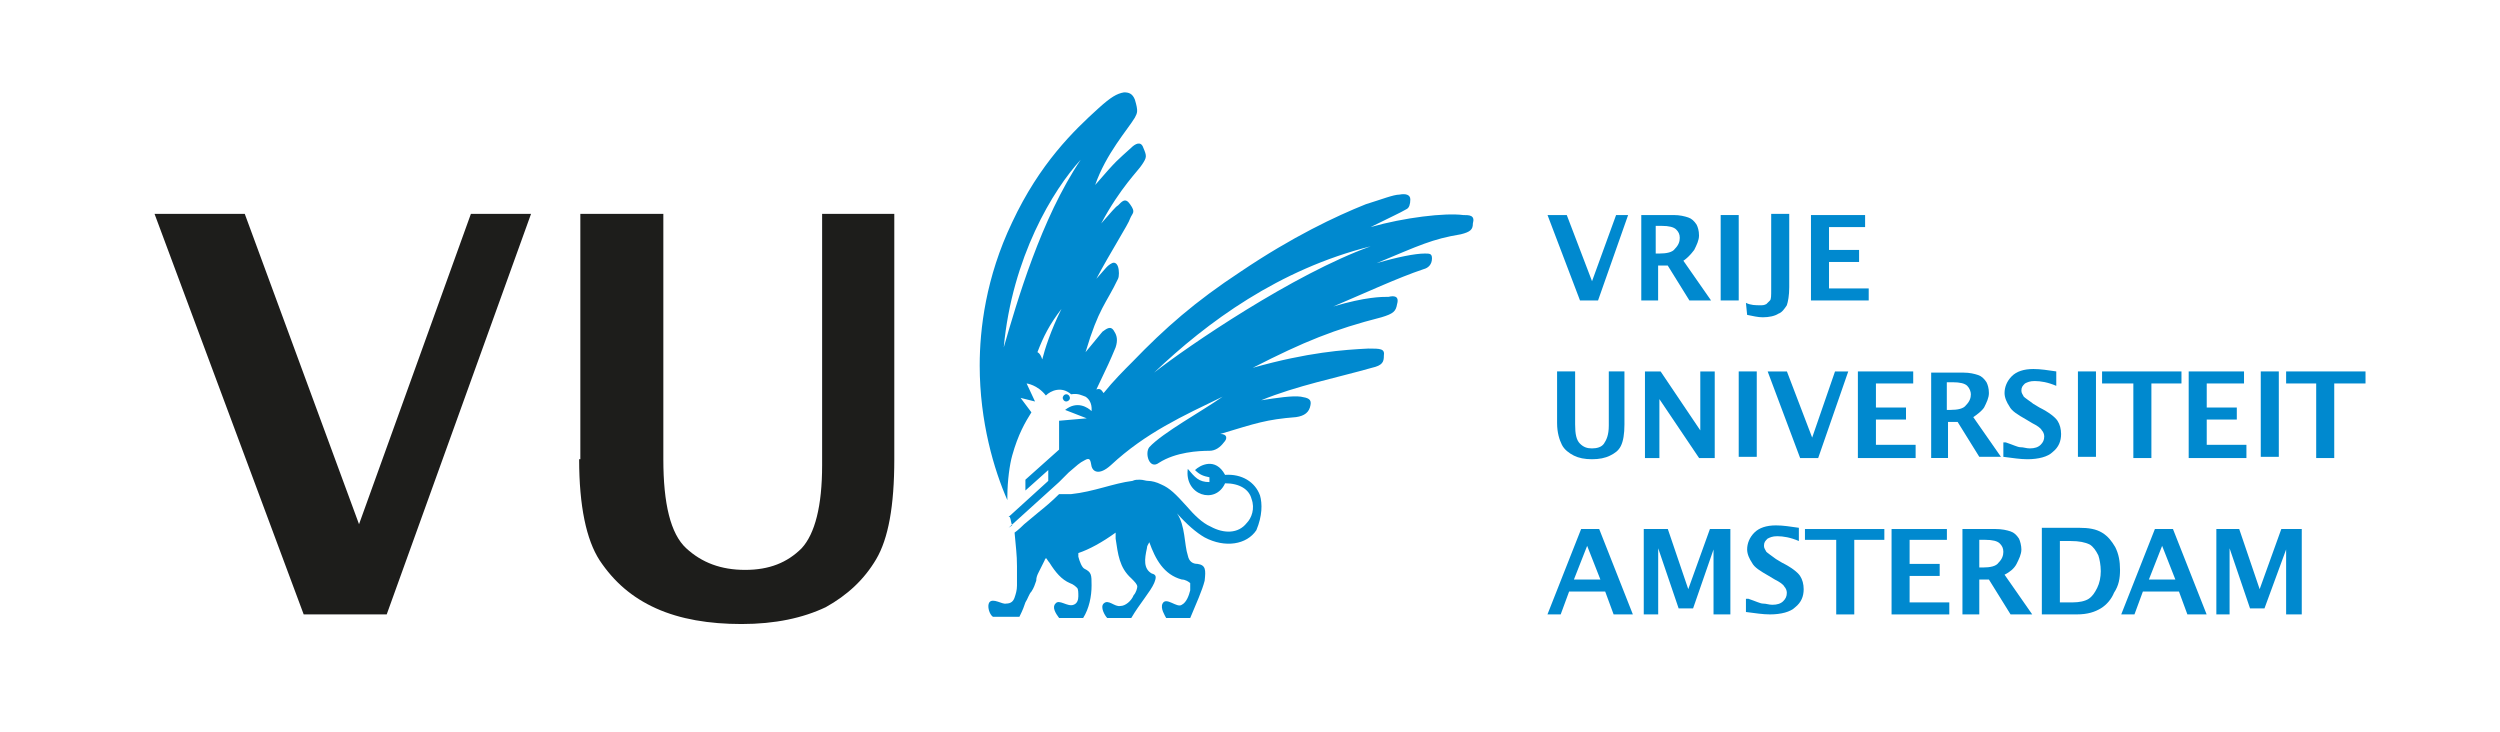 <?xml version="1.0" encoding="UTF-8" standalone="no"?>
<!-- Created with Inkscape (http://www.inkscape.org/) -->

<svg
   version="1.1"
   id="svg2"
   width="968.504"
   height="283.464"
   viewBox="0 0 968.504 283.464"
   sodipodi:docname="INESCTECLogotipo_CORPositivo_RGB.ai"
   xmlns:inkscape="http://www.inkscape.org/namespaces/inkscape"
   xmlns:sodipodi="http://sodipodi.sourceforge.net/DTD/sodipodi-0.dtd"
   xmlns="http://www.w3.org/2000/svg"
   xmlns:svg="http://www.w3.org/2000/svg">
  <defs
     id="defs6" />
  <sodipodi:namedview
     id="namedview4"
     pagecolor="#ffffff"
     bordercolor="#000000"
     borderopacity="0.25"
     inkscape:showpageshadow="2"
     inkscape:pageopacity="0.0"
     inkscape:pagecheckerboard="0"
     inkscape:deskcolor="#d1d1d1"
     showgrid="false" />
  <g
     id="g10"
     inkscape:groupmode="layer"
     inkscape:label="Page 1"
     transform="matrix(1.333,0,0,-1.333,0,283.464)">
    <polygon
       class="st1"
       points="20.8,14.7 30.3,40.5 39.6,14.7 44.6,14.7 32.6,48 25.7,48 13.3,14.7 "
       id="polygon9792"
       style="fill:#1d1d1b"
       transform="matrix(3.496,0,0,-3.496,-1.586,201.892)" />
    <path
       class="st1"
       d="m 168.312,79.188 c 0,-13.634 2.098,-23.422 5.943,-29.365 4.195,-6.293 9.439,-10.837 16.43,-13.983 6.992,-3.146 15.382,-4.545 24.821,-4.545 9.788,0 17.829,1.748 24.471,4.894 6.293,3.496 11.187,8.04 14.683,13.983 3.496,5.943 5.244,15.382 5.244,29.016 V 150.503 H 238.928 V 77.44 c 0,-11.886 -2.098,-19.926 -5.943,-24.121 -4.195,-4.195 -9.439,-6.293 -16.43,-6.293 -6.992,0 -12.585,2.098 -17.13,6.293 -4.545,4.195 -6.642,12.935 -6.642,25.869 V 150.503 H 168.661 V 79.188 Z"
       id="path9794"
       style="fill:#1d1d1b;stroke-width:3.496" />
    <path
       class="st2"
       d="m 425.257,150.153 c 1.748,0 3.496,0 2.797,-2.447 0,-1.748 -0.699,-2.447 -3.496,-3.146 -8.39,-1.398 -11.886,-3.146 -24.471,-8.39 5.943,1.748 11.187,2.797 13.983,2.797 1.398,0 2.098,0 2.098,-1.398 0,-1.748 -1.049,-2.797 -2.447,-3.146 -7.341,-2.447 -17.13,-6.992 -26.219,-10.837 9.439,2.797 13.983,2.797 16.081,2.797 1.398,0.35 3.146,0.35 2.447,-2.098 -0.35,-2.098 -1.049,-2.797 -4.545,-3.845 -13.634,-3.496 -22.373,-6.992 -37.406,-14.683 16.081,4.545 26.568,5.244 33.56,5.593 3.496,0 4.894,0 4.545,-2.098 0,-1.748 -0.35,-2.797 -3.496,-3.496 -9.788,-2.797 -22.024,-5.244 -32.162,-9.439 4.545,0.699 9.089,1.398 11.536,1.049 2.098,-0.35 3.146,-0.699 2.797,-2.447 -0.35,-2.098 -1.748,-3.146 -4.195,-3.496 -8.74,-0.699 -11.536,-1.748 -22.024,-4.894 2.098,0 2.098,-1.398 1.049,-2.447 -1.049,-1.398 -2.447,-2.447 -4.195,-2.447 -3.146,0 -9.788,-0.35 -14.683,-3.496 -2.797,-2.098 -4.195,2.797 -2.797,4.545 3.845,4.195 15.382,10.488 21.325,14.683 -11.536,-5.593 -22.373,-10.488 -32.511,-19.926 -3.496,-3.146 -5.244,-1.748 -5.593,-0.35 -0.35,1.748 -0.35,2.797 -2.098,1.748 -1.398,-0.699 -2.098,-1.398 -4.545,-3.496 v 0 l -2.797,-2.797 v 0 L 293.114,59.261 v 3.146 l 11.536,10.488 v 3.146 l -6.642,-5.943 v 3.146 l 9.788,8.74 v 8.39 l 8.04,0.699 -6.293,2.447 c 3.496,2.797 6.642,0.699 7.691,-0.35 0,0.35 0.35,2.797 -1.748,4.195 -1.049,0.35 -2.098,1.049 -4.195,0.699 -2.797,2.447 -5.943,1.049 -7.341,-0.35 -2.447,3.146 -5.593,3.496 -5.593,3.496 l 2.447,-5.244 -4.195,1.049 3.146,-4.195 c -1.748,-2.797 -3.845,-6.293 -5.593,-12.585 -0.699,-2.447 -1.398,-7.341 -1.398,-11.886 0,-0.35 0,-0.699 0,-1.049 -3.845,8.74 -8.04,22.723 -8.04,39.154 0,10.488 1.748,25.52 9.439,41.601 8.04,17.13 17.829,26.568 25.17,33.211 3.496,3.146 5.244,4.195 7.341,4.545 1.398,0 2.447,-0.35 3.146,-2.098 1.049,-3.496 0.699,-3.845 0,-5.244 -2.098,-3.496 -8.39,-10.488 -11.536,-19.577 6.642,7.691 6.293,6.992 10.488,10.837 1.049,1.049 2.797,2.098 3.496,0 1.049,-2.447 1.049,-2.797 -0.35,-4.894 -1.049,-1.748 -6.293,-6.642 -11.886,-17.13 2.797,3.146 4.195,4.894 4.894,5.244 1.049,1.049 2.098,2.447 3.496,0.35 1.748,-2.447 0.699,-2.447 0,-4.195 -0.35,-1.398 -5.943,-10.138 -9.788,-17.479 2.797,3.146 3.146,3.845 4.545,4.545 0.699,0.35 1.398,0 1.748,-1.049 0.35,-1.049 0.35,-2.797 0,-3.496 -3.496,-7.341 -5.593,-8.39 -9.439,-21.325 3.146,3.845 3.496,4.195 4.894,5.943 1.049,0.699 2.447,2.098 3.496,0 0.699,-1.049 1.049,-2.447 0.35,-4.545 -1.748,-4.195 -2.098,-4.894 -5.593,-12.235 1.049,0.35 1.398,0 2.098,-1.049 2.797,3.496 5.943,6.642 8.39,9.089 9.439,9.788 18.178,17.479 31.463,26.219 15.032,10.138 27.617,16.081 36.357,19.577 4.545,1.398 8.04,2.797 9.788,2.797 1.748,0.35 3.146,0 3.146,-1.398 0,-1.398 -0.35,-2.447 -1.049,-2.797 -2.447,-1.398 -4.195,-2.098 -10.488,-5.244 9.788,2.797 21.674,4.195 26.918,3.496 M 302.902,108.203 c 0.699,2.797 2.447,8.39 5.593,14.683 -3.496,-4.545 -5.244,-8.04 -6.992,-12.585 0.699,-0.35 1.049,-1.049 1.398,-2.098 m -11.187,3.496 c 3.845,13.284 10.837,37.406 22.373,54.535 -8.04,-8.74 -19.926,-28.316 -22.373,-54.535 m 43.698,-7.341 c 9.788,7.691 40.552,28.666 62.925,36.706 -26.568,-6.642 -47.544,-22.024 -62.925,-36.706 m 30.763,-35.658 c -1.398,3.845 -5.244,6.293 -10.138,5.943 -2.797,5.244 -7.341,2.797 -8.74,1.398 1.398,-1.398 2.447,-1.748 4.195,-2.098 v -1.398 c -3.146,0 -4.195,1.398 -6.293,3.845 -1.049,-7.691 8.04,-10.488 10.837,-4.195 4.195,0 6.992,-1.748 7.691,-4.545 1.049,-2.797 0,-5.593 -1.398,-6.992 -2.447,-3.146 -6.642,-3.146 -10.488,-1.049 -2.447,1.049 -4.894,3.496 -6.992,5.943 -3.146,3.496 -4.894,5.244 -7.341,6.293 -1.398,0.699 -2.797,1.049 -3.845,1.049 -0.699,0 -1.398,0.35 -2.447,0.35 -0.699,0 -1.398,0 -2.098,-0.35 -5.593,-0.699 -11.187,-3.146 -17.829,-3.845 h -3.496 c -2.098,-2.098 -4.195,-3.845 -5.943,-5.244 l -4.195,-3.496 c 0,0 0,0 0,0 -1.748,-1.748 -2.797,-2.447 -2.797,-2.447 0.35,-4.195 0.699,-6.293 0.699,-9.788 0,-2.797 0,-4.545 0,-5.593 0,-1.398 -0.35,-2.447 -0.699,-3.496 -0.35,-1.049 -1.049,-1.748 -2.447,-1.748 -1.049,-0.35 -3.845,1.748 -4.894,0.35 -0.699,-1.049 0,-3.496 1.049,-4.195 h 7.691 c 1.049,2.098 1.398,3.146 1.748,4.195 0.699,1.049 1.049,2.447 1.748,3.146 0.699,1.049 1.049,2.098 1.398,3.146 0,1.049 0.35,1.748 0.699,2.447 0.699,1.398 1.398,2.797 1.748,3.496 0,0.35 0.35,0.35 0.35,0.699 0.35,-0.35 0.699,-1.049 1.049,-1.398 1.748,-2.797 3.496,-4.894 5.943,-5.943 1.049,-0.35 1.748,-1.049 2.098,-1.398 0.35,-0.35 0.35,-1.398 0.35,-2.447 0,-1.049 -0.35,-2.098 -1.398,-2.447 -1.748,-0.699 -4.195,1.748 -5.244,0.35 -1.049,-1.049 0,-2.797 1.049,-4.195 h 6.992 c 1.748,2.797 2.447,6.293 2.447,9.439 0,3.146 0,3.845 -2.098,4.894 -0.699,0.35 -1.398,2.098 -1.748,3.496 0,0.35 0,0.35 0,1.049 3.146,1.049 6.992,3.146 10.837,5.943 0,-0.35 0,-1.049 0,-1.748 0.699,-4.545 1.049,-8.39 4.545,-11.536 1.049,-1.049 1.748,-1.748 1.748,-2.447 0,-0.35 -0.35,-1.748 -1.049,-2.447 -0.699,-1.748 -2.447,-3.146 -3.845,-3.146 -1.748,-0.35 -3.496,2.098 -4.894,0.699 -1.049,-1.049 0.35,-3.496 1.049,-4.195 h 6.992 c 2.447,4.195 5.593,7.691 6.642,10.138 0.699,1.748 0.699,2.447 -0.699,2.797 -2.447,1.398 -2.098,4.195 -1.398,7.341 0,0.699 0.35,1.049 0.699,1.748 1.748,-4.894 4.195,-9.439 9.439,-10.837 1.049,0 2.098,-0.699 2.447,-1.049 0,-0.35 0,-1.398 0,-2.098 -0.35,-1.398 -1.049,-3.496 -2.447,-4.195 -1.398,-1.049 -4.545,2.447 -5.593,0.35 -0.699,-1.398 0.699,-3.496 1.049,-4.195 h 6.992 c 1.748,4.195 3.496,8.04 4.195,10.837 0.35,3.146 0.35,4.545 -2.098,4.894 -1.398,0 -2.447,0.699 -2.797,2.447 -1.049,3.146 -0.699,8.74 -3.146,12.235 2.797,-3.146 5.593,-5.593 8.04,-6.992 5.943,-3.146 12.235,-2.098 15.032,2.098 1.748,4.195 1.748,7.691 1.049,10.138 m -57.332,28.316 c 0,-0.35 0.35,-1.049 1.049,-1.049 0.35,0 1.049,0.35 1.049,1.049 0,0.35 -0.35,1.049 -1.049,1.049 -0.699,0 -1.049,-0.699 -1.049,-1.049 M 293.114,62.407 v -3.146 l 1.049,0.699 c -0.35,0.699 -0.35,1.748 -0.699,2.447 z"
       id="path9796"
       style="fill:#0089cf;stroke-width:3.496" />
    <polygon
       class="st2"
       points="188.3,45.9 190.1,40.9 191.8,40.9 191.8,48 190.5,48 190.5,42.6 188.7,47.5 187.5,47.5 185.8,42.5 185.8,48 184.7,48 184.7,40.9 186.6,40.9 "
       id="polygon9798"
       style="fill:#0089cf"
       transform="matrix(3.496,0,0,-3.496,-1.586,201.892)" />
    <path
       class="st2"
       d="m 632.211,44.229 h -7.691 l 3.845,9.788 z m 9.089,-10.138 -9.788,24.821 h -5.244 l -9.788,-24.821 h 3.845 l 2.447,6.642 h 10.488 l 2.447,-6.642 z"
       id="path9800"
       style="fill:#0089cf;stroke-width:3.496" />
    <path
       class="st2"
       d="m 610.537,46.676 c 0,-1.748 -0.35,-3.496 -1.049,-4.894 -0.699,-1.398 -1.398,-2.447 -2.447,-3.146 -1.049,-0.699 -2.797,-1.049 -4.545,-1.049 h -3.845 v 17.829 h 3.146 c 2.447,0 4.195,-0.35 5.593,-1.049 1.049,-0.699 1.748,-1.748 2.447,-3.146 0.35,-1.049 0.699,-2.797 0.699,-4.545 m 5.593,0.35 c 0,2.447 -0.35,4.545 -1.398,6.642 -1.049,1.748 -2.098,3.146 -3.845,4.195 -1.748,1.049 -3.845,1.398 -6.642,1.398 H 593.407 V 34.091 h 10.138 c 3.146,0 5.244,0.699 6.992,1.748 1.748,1.049 3.146,2.797 3.845,4.545 1.398,2.098 1.748,4.195 1.748,6.642"
       id="path9802"
       style="fill:#0089cf;stroke-width:3.496" />
    <path
       class="st2"
       d="m 582.221,52.269 c 0,-1.049 -0.35,-2.098 -1.398,-3.146 -0.699,-1.049 -2.447,-1.398 -4.545,-1.398 h -1.049 v 8.04 h 1.748 c 2.098,0 3.496,-0.35 4.195,-1.049 0.699,-0.699 1.049,-1.398 1.049,-2.447 m 3.845,-3.496 c 0.699,1.398 1.398,2.797 1.398,4.195 0,1.049 -0.35,2.447 -0.699,3.146 -0.699,1.049 -1.398,1.748 -2.447,2.098 -1.049,0.35 -2.447,0.699 -4.545,0.699 h -9.439 V 34.091 h 4.894 v 10.138 h 2.797 l 6.293,-10.138 h 6.293 l -8.04,11.536 c 1.398,0.699 2.797,1.748 3.496,3.146"
       id="path9804"
       style="fill:#0089cf;stroke-width:3.496" />
    <polygon
       class="st2"
       points="159.2,41.8 159.2,43.8 161.7,43.8 161.7,44.8 159.2,44.8 159.2,47 162.5,47 162.5,48 157.7,48 157.7,40.9 162.3,40.9 162.3,41.8 "
       id="polygon9806"
       style="fill:#0089cf"
       transform="matrix(3.496,0,0,-3.496,-1.586,201.892)" />
    <polygon
       class="st2"
       points="153.1,48 153.1,41.8 150.5,41.8 150.5,40.9 157.1,40.9 157.1,41.8 154.6,41.8 154.6,48 "
       id="polygon9808"
       style="fill:#0089cf"
       transform="matrix(3.496,0,0,-3.496,-1.586,201.892)" />
    <path
       class="st2"
       d="m 508.109,38.636 c 2.098,-0.699 3.496,-1.398 4.195,-1.398 1.049,0 1.748,-0.35 2.797,-0.35 1.398,0 2.447,0.35 3.146,1.049 0.699,0.699 1.049,1.398 1.049,2.447 0,0.699 -0.35,1.398 -0.699,1.748 -0.35,0.699 -1.398,1.398 -2.797,2.098 l -1.748,1.049 c -2.447,1.398 -4.195,2.447 -4.894,3.845 -0.699,1.049 -1.398,2.447 -1.398,3.845 0,1.748 0.699,3.496 2.098,4.894 1.398,1.398 3.496,2.098 6.293,2.098 2.098,0 4.195,-0.35 6.642,-0.699 v -3.845 c -2.447,1.049 -4.545,1.398 -6.293,1.398 -1.398,0 -2.098,-0.35 -2.797,-0.699 -0.699,-0.699 -1.049,-1.049 -1.049,-2.098 0,-0.699 0.35,-1.049 0.699,-1.748 0.35,-0.35 1.398,-1.049 2.797,-2.098 l 1.748,-1.049 c 2.797,-1.398 4.545,-2.797 5.244,-3.845 0.699,-1.049 1.049,-2.447 1.049,-3.845 0,-2.098 -0.699,-3.845 -2.447,-5.244 -1.398,-1.398 -4.195,-2.098 -7.341,-2.098 -2.098,0 -4.195,0.35 -6.992,0.699 v 3.845 z"
       id="path9810"
       style="fill:#0089cf;stroke-width:3.496" />
    <polygon
       class="st2"
       points="140.8,45.9 142.6,40.9 144.3,40.9 144.3,48 142.9,48 142.9,42.6 141.2,47.5 140,47.5 138.3,42.5 138.3,48 137.1,48 137.1,40.9 139.1,40.9 "
       id="polygon9812"
       style="fill:#0089cf"
       transform="matrix(3.496,0,0,-3.496,-1.586,201.892)" />
    <path
       class="st2"
       d="m 465.11,44.229 h -7.691 l 3.845,9.788 z m 9.439,-10.138 -9.788,24.821 h -5.244 l -9.788,-24.821 h 3.845 l 2.447,6.642 h 10.488 l 2.447,-6.642 z"
       id="path9814"
       style="fill:#0089cf;stroke-width:3.496" />
    <rect
       x="657.032"
       y="-104.707"
       class="st2"
       width="5.244"
       height="24.821"
       id="rect9816"
       style="fill:#0089cf;stroke-width:3.496"
       transform="scale(1,-1)" />
    <polygon
       class="st2"
       points="183.9,28.8 183.9,30.8 186.4,30.8 186.4,31.8 183.9,31.8 183.9,33.9 187.2,33.9 187.2,35 182.4,35 182.4,27.8 187,27.8 187,28.8 "
       id="polygon9818"
       style="fill:#0089cf"
       transform="matrix(3.496,0,0,-3.496,-1.586,201.892)" />
    <polygon
       class="st2"
       points="177.8,35 177.8,28.8 175.2,28.8 175.2,27.8 181.8,27.8 181.8,28.8 179.3,28.8 179.3,35 "
       id="polygon9820"
       style="fill:#0089cf"
       transform="matrix(3.496,0,0,-3.496,-1.586,201.892)" />
    <rect
       x="603.895"
       y="-104.707"
       class="st2"
       width="5.244"
       height="24.821"
       id="rect9822"
       style="fill:#0089cf;stroke-width:3.496"
       transform="scale(1,-1)" />
    <path
       class="st2"
       d="m 582.92,84.082 c 2.098,-0.699 3.496,-1.398 4.195,-1.398 1.049,0 1.748,-0.35 2.797,-0.35 1.398,0 2.447,0.35 3.146,1.049 0.699,0.699 1.049,1.398 1.049,2.447 0,0.699 -0.35,1.398 -0.699,1.748 -0.35,0.699 -1.398,1.398 -2.797,2.098 l -1.748,1.049 c -2.447,1.398 -4.195,2.447 -4.894,3.845 -0.699,1.049 -1.398,2.447 -1.398,3.845 0,1.748 0.699,3.496 2.098,4.894 1.398,1.398 3.496,2.098 6.293,2.098 2.098,0 4.195,-0.35 6.642,-0.699 v -4.195 c -2.447,1.049 -4.545,1.398 -6.293,1.398 -1.398,0 -2.098,-0.35 -2.797,-0.699 -0.699,-0.699 -1.049,-1.049 -1.049,-2.098 0,-0.699 0.35,-1.049 0.699,-1.748 0.35,-0.35 1.398,-1.049 2.797,-2.098 l 1.748,-1.049 c 2.797,-1.398 4.545,-2.797 5.244,-3.845 0.699,-1.049 1.049,-2.447 1.049,-3.845 0,-2.098 -0.699,-3.845 -2.447,-5.244 -1.398,-1.398 -4.195,-2.098 -7.341,-2.098 -2.098,0 -4.195,0.35 -6.992,0.699 v 4.195 z"
       id="path9824"
       style="fill:#0089cf;stroke-width:3.496" />
    <path
       class="st2"
       d="m 572.782,98.065 c 0,-1.049 -0.35,-2.098 -1.398,-3.146 -0.699,-1.049 -2.447,-1.398 -4.545,-1.398 h -1.049 v 8.04 h 1.748 c 2.098,0 3.496,-0.35 4.195,-1.049 0.699,-0.699 1.049,-1.748 1.049,-2.447 m 3.845,-3.845 c 0.699,1.398 1.398,2.797 1.398,4.195 0,1.398 -0.35,2.447 -0.699,3.146 -0.699,1.049 -1.398,1.748 -2.447,2.098 -1.049,0.35 -2.447,0.699 -4.195,0.699 h -9.439 V 79.537 h 4.894 v 10.488 h 2.797 l 6.293,-10.138 h 6.293 L 573.481,91.423 c 1.049,0.699 2.447,1.748 3.146,2.797"
       id="path9826"
       style="fill:#0089cf;stroke-width:3.496" />
    <polygon
       class="st2"
       points="156.4,28.8 156.4,30.8 158.9,30.8 158.9,31.8 156.4,31.8 156.4,33.9 159.7,33.9 159.7,35 154.9,35 154.9,27.8 159.5,27.8 159.5,28.8 "
       id="polygon9828"
       style="fill:#0089cf"
       transform="matrix(3.496,0,0,-3.496,-1.586,201.892)" />
    <polygon
       class="st2"
       points="149,27.8 151.1,33.3 153,27.8 154.1,27.8 151.6,35 150.1,35 147.4,27.8 "
       id="polygon9830"
       style="fill:#0089cf"
       transform="matrix(3.496,0,0,-3.496,-1.586,201.892)" />
    <rect
       x="505.312"
       y="-104.707"
       class="st2"
       width="5.244"
       height="24.821"
       id="rect9832"
       style="fill:#0089cf;stroke-width:3.496"
       transform="scale(1,-1)" />
    <polygon
       class="st2"
       points="143,35 141.7,35 138.4,30.1 138.4,35 137.2,35 137.2,27.8 138.5,27.8 141.8,32.7 141.8,27.8 143,27.8 "
       id="polygon9834"
       style="fill:#0089cf"
       transform="matrix(3.496,0,0,-3.496,-1.586,201.892)" />
    <path
       class="st2"
       d="m 452.525,104.707 h 5.244 V 89.326 c 0,-2.797 0.35,-4.545 1.398,-5.593 1.049,-1.049 2.098,-1.398 3.496,-1.398 1.398,0 2.797,0.35 3.496,1.398 0.699,1.049 1.398,2.447 1.398,5.244 v 15.731 h 4.545 V 89.326 c 0,-2.797 -0.35,-4.894 -1.049,-6.293 -0.699,-1.398 -1.748,-2.098 -3.146,-2.797 -1.398,-0.699 -3.146,-1.049 -5.244,-1.049 -2.098,0 -3.845,0.35 -5.244,1.049 -1.398,0.699 -2.797,1.748 -3.496,3.146 -0.699,1.398 -1.398,3.496 -1.398,6.293 z"
       id="path9836"
       style="fill:#0089cf;stroke-width:3.496" />
    <polygon
       class="st2"
       points="152.5,15.8 152.5,17.7 155,17.7 155,18.7 152.5,18.7 152.5,20.9 155.8,20.9 155.8,21.9 151,21.9 151,14.8 155.5,14.8 155.5,15.8 "
       id="polygon9838"
       style="fill:#0089cf"
       transform="matrix(3.496,0,0,-3.496,-1.586,201.892)" />
    <path
       class="st2"
       d="m 507.409,124.634 c 1.398,-0.699 2.797,-0.699 4.195,-0.699 0.699,0 1.049,0 1.748,0.35 0.35,0.35 0.699,0.699 1.049,1.049 0.35,0.35 0.35,1.398 0.35,3.146 v 22.024 h 5.244 v -21.325 c 0,-2.447 -0.35,-4.195 -0.699,-5.244 -0.699,-1.049 -1.398,-2.098 -2.447,-2.447 -1.049,-0.699 -2.797,-1.049 -4.545,-1.049 -1.398,0 -2.797,0.35 -4.545,0.699 z"
       id="path9840"
       style="fill:#0089cf;stroke-width:3.496" />
    <rect
       x="500.068"
       y="-150.153"
       class="st2"
       width="5.244"
       height="24.821"
       id="rect9842"
       style="fill:#0089cf;stroke-width:3.496"
       transform="scale(1,-1)" />
    <path
       class="st2"
       d="m 488.182,143.511 c 0,-1.049 -0.35,-2.098 -1.398,-3.146 -0.699,-1.049 -2.447,-1.398 -4.545,-1.398 h -1.049 v 8.04 h 1.748 c 2.098,0 3.496,-0.35 4.195,-1.049 0.699,-0.699 1.049,-1.398 1.049,-2.447 m 4.195,-3.496 c 0.699,1.398 1.398,2.797 1.398,4.195 0,1.398 -0.35,2.447 -0.699,3.146 -0.699,1.049 -1.398,1.748 -2.447,2.098 -1.049,0.35 -2.447,0.699 -4.195,0.699 h -9.439 v -24.821 h 4.894 v 10.138 h 2.797 l 6.293,-10.138 h 6.293 l -8.04,11.536 c 1.049,0.699 2.098,1.748 3.146,3.146"
       id="path9844"
       style="fill:#0089cf;stroke-width:3.496" />
    <polygon
       class="st2"
       points="130.7,14.8 132.8,20.3 134.8,14.8 135.8,14.8 133.3,21.9 131.8,21.9 129.1,14.8 "
       id="polygon9846"
       style="fill:#0089cf"
       transform="matrix(3.496,0,0,-3.496,-1.586,201.892)" />
    <polygon
       class="st2"
       points="194.5,35 194.5,28.8 197.1,28.8 197.1,27.8 190.5,27.8 190.5,28.8 193,28.8 193,35 "
       id="polygon9848"
       style="fill:#0089cf"
       transform="matrix(3.496,0,0,-3.496,-1.586,201.892)" />
  </g>
</svg>
